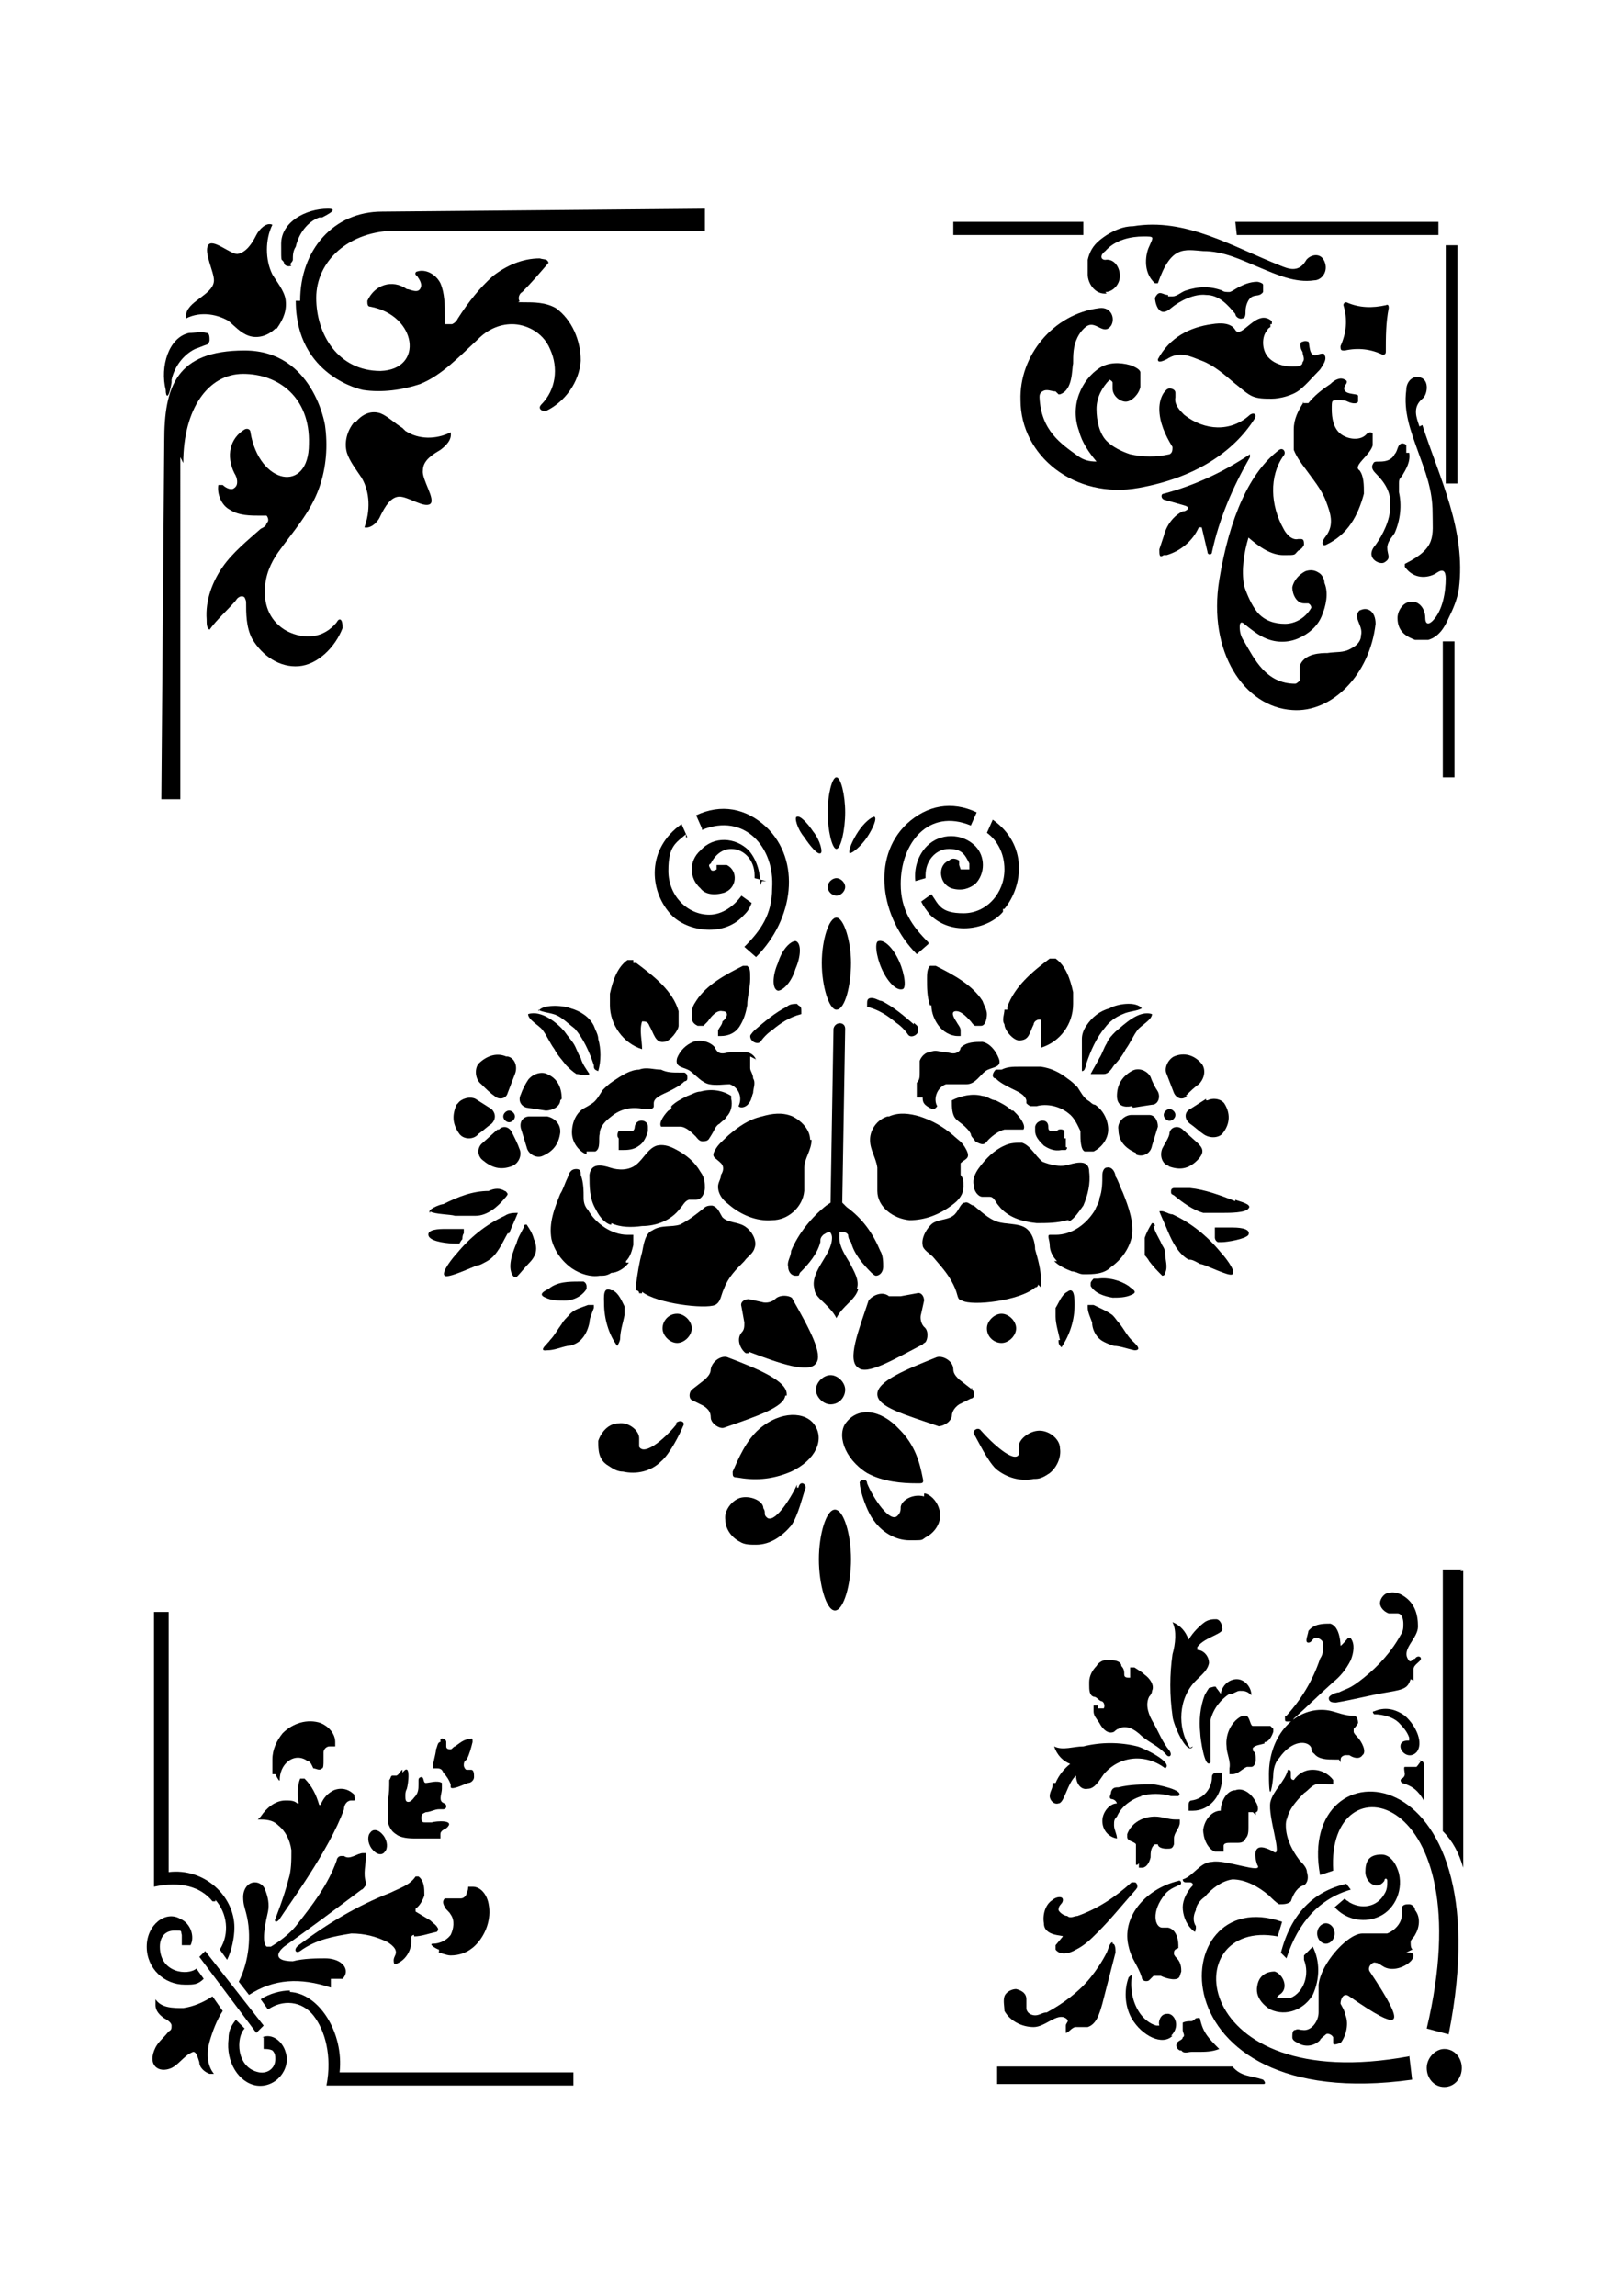 <?xml version="1.0" encoding="iso-8859-1"?>
<!-- Generator: Adobe Illustrator 28.5.0, SVG Export Plug-In . SVG Version: 9.03 Build 54727)  -->
<svg version="1.1" id="Livello_1" xmlns="http://www.w3.org/2000/svg" xmlns:xlink="http://www.w3.org/1999/xlink" x="0px" y="0px"
	 viewBox="0 0 935.435 1333.37" style="enable-background:new 0 0 935.435 1333.37;" xml:space="preserve">
<g id="Capa_1">
	<path d="M433.334,560.988h-1.698c-10.188,5.094-21.224,11.037-27.167,20.376c-1.698,2.547-2.547,4.245-2.547,7.641
		s0,5.094,3.396,6.792h3.396c0,0,1.698-1.698,2.547-2.547c1.698-2.547,5.094-6.792,8.49-5.943c4.245,0,2.547,4.245,0,5.943
		c0,1.698-1.698,3.396-2.547,5.094v3.396h1.698c4.245,0,8.49-1.698,11.037-5.943c2.547-4.245,3.396-7.641,4.245-11.886
		c0-5.094,1.698-10.188,1.698-15.282c0-5.094,0-5.943-1.698-7.641h-1.698l0,0H433.334z"/>
	<path d="M435.031,785.117c17.829,6.792,34.808,12.735,39.053,6.792c4.245-5.094-3.396-19.527-13.584-37.355
		c0-1.698-6.792-3.396-10.188,0c-1.698,1.698-5.094,2.547-7.641,1.698l0,0l-7.641-1.698c-2.547,0-5.094,1.698-4.245,4.245
		l1.698,9.339c0,2.547,0,4.245-1.698,5.943c-3.396,4.245,0,10.188,2.547,11.886h1.698L435.031,785.117z"/>
	<path d="M463.048,583.061c-1.698,0-4.245,0-5.943,1.698c-6.792,3.396-12.735,8.49-18.678,13.584c0,0-2.547,2.547-2.547,3.396
		c0,3.396,4.245,5.094,5.943,3.396c1.698-2.547,4.245-5.094,6.792-6.792c5.094-4.245,10.188-7.641,16.98-9.339v-1.698
		c0-1.698,0-2.547-1.698-3.396l0,0L463.048,583.061z"/>
	<path d="M355.227,710.408c5.094,2.547,11.886,2.547,17.829,1.698c8.49,0,16.98-3.396,22.073-10.188
		c1.698-1.698,2.547-4.245,5.094-5.094h4.245c3.396,0,5.094-4.245,5.094-6.792s0-5.943-2.547-9.339
		c-3.396-5.943-8.49-10.188-15.282-13.584l0,0c-3.396-1.698-6.792-2.547-10.188-1.698c-5.094,1.698-7.641,7.641-11.886,11.037
		c-4.245,3.396-10.188,3.396-15.282,1.698c-5.094-1.698-11.037-2.547-11.886,4.245c0,6.792,0,13.584,3.396,19.527
		c1.698,3.396,4.245,7.641,8.49,9.339h0.849L355.227,710.408z"/>
	<path d="M373.056,750.31c8.49,6.792,36.506,10.188,42.449,7.641c3.396-1.698,3.396-5.943,5.094-9.339
		c2.547-6.792,6.792-11.037,11.886-16.131c1.698-2.547,5.094-4.245,5.943-7.641c1.698-4.245-1.698-10.188-5.943-12.735
		s-9.339-1.698-12.735-5.094c-1.698-2.547-2.547-5.943-5.943-6.792c-1.698,0-3.396,0-5.094,1.698l0,0
		c-4.245,3.396-8.49,6.792-13.584,9.339c-5.094,1.698-11.037,0-16.131,3.396c-4.245,1.698-5.094,8.49-5.943,12.735
		c-1.698,5.943-2.547,11.886-3.396,17.829v4.245c0,0,1.698,0,1.698,1.698h1.698L373.056,750.31L373.056,750.31z"/>
	<path d="M358.623,667.959h2.547c3.396,0,6.792,0,10.188-2.547c2.547-1.698,4.245-5.094,5.094-8.49v-2.547
		c0-4.245-6.792-5.094-7.641,0l0,0c0,0,0,2.547-1.698,2.547s-2.547,0-3.396,0h-4.245c0,0-1.698,2.547,0,4.245v2.547
		c0,0,0,1.698,0,2.547v1.698l0,0H358.623z"/>
	<path d="M388.338,645.037c-1.698,1.698-5.943,6.792-4.245,9.339c0,0,3.396,0,4.245,0c2.547,0,4.245,0,6.792,0
		c3.396,0,6.792,3.396,9.339,5.943c0,0,1.698,2.547,3.396,2.547c1.698,0,3.396,0,4.245-1.698c0,0,1.698-2.547,2.547-4.245
		s1.698-3.396,3.396-4.245c1.698-1.698,3.396-2.547,4.245-4.245c2.547-2.547,3.396-6.792,2.547-10.188l0,0c0,0,0-0.566,0-1.698
		c-5.094-3.396-11.886-4.245-17.829-2.547c-2.547,0-5.094,1.698-7.641,2.547c-3.396,1.698-6.792,3.396-9.339,5.943v1.698
		L388.338,645.037z"/>
	<path d="M366.264,557.592h-1.698c-5.943,4.245-8.49,11.886-10.188,19.527c0,2.547,0,5.094,0,6.792
		c0,11.037,7.641,22.073,18.678,25.469c0-5.094-1.698-11.037,0-16.131c1.698,0,3.396,0,4.245,2.547
		c2.547,4.245,3.396,10.188,8.49,9.339c3.396,0,8.49-6.792,8.49-9.339v-8.49l0,0c-3.396-11.886-14.433-20.376-24.62-28.016h-1.698
		v-1.698H366.264z"/>
	<path d="M334.852,623.812c2.547,0,5.094,1.698,7.641,0c-1.698-2.547-4.245-5.943-5.094-9.339c-1.698-2.547-2.547-5.943-4.245-8.49
		s-3.396-4.245-5.094-6.792c-4.245-5.094-13.584-12.735-21.225-10.188l0,0c0,3.396,6.792,6.792,8.49,9.339
		c2.547,3.396,4.245,7.641,6.792,11.037c1.698,3.396,4.245,5.943,6.792,9.339C330.607,620.416,332.305,622.114,334.852,623.812z"/>
	<path d="M326.362,638.245c0-6.792-2.547-11.886-8.49-14.433c-3.396-1.698-8.49,0-11.037,3.396c-1.698,2.547-3.396,5.943-4.245,8.49
		c-1.698,3.396,0,6.792,3.396,7.641l11.037,1.698c4.245,0,8.49-2.547,8.49-5.943l0,0L326.362,638.245z"/>
	<path d="M299.196,741.82h0.849c2.547-2.547,5.094-5.943,7.641-8.49c0,0,1.698-1.698,2.547-3.396c1.698-2.547,1.698-6.792,0-10.188
		c-0.849-3.396-2.547-5.943-4.245-8.49c-0.849,0-1.698,0-1.698,1.698c-1.698,3.396-3.396,5.943-4.245,9.339
		c-0.849,1.698-1.698,4.245-2.547,6.792c-0.849,3.396-1.698,7.641,0,11.037C297.498,740.122,298.347,741.82,299.196,741.82z"/>
	<path d="M312.779,586.457c2.547,1.698,7.641,1.698,11.037,3.396s6.792,5.094,10.188,7.641c5.094,5.943,8.49,13.584,11.037,21.224
		c0,1.698,0,2.547,2.547,3.396c1.698-5.943,1.698-12.735,0-18.678c0-2.547-1.698-5.094-2.547-7.641
		c-2.547-5.094-7.641-8.49-13.584-10.188l0,0c-4.245-1.698-16.131-2.547-18.678,1.698l0,0L312.779,586.457L312.779,586.457z"/>
	<path d="M340.795,668.808c1.698,0,3.396,0,5.094,0c3.396-1.698,1.698-7.641,2.547-10.188c0-4.245,3.396-7.641,6.792-10.188
		c5.094-4.245,11.886-5.943,18.678-4.245h3.396c0,0,2.547,0,2.547-1.698v-1.698c0-3.396,5.094-5.094,8.49-6.792
		c3.396-1.698,6.792-3.396,9.339-5.943c0,0,1.698,0,1.698-1.698s0-2.547-1.698-3.396c0,0-2.547,0-3.396,0l0,0
		c-3.396,0-6.792,0-10.188-1.698c-4.245,0-8.49-1.698-12.735,0c-5.094,0-10.188,3.396-15.282,6.792
		c-2.547,1.698-4.245,3.396-5.943,5.094c-1.698,2.547-3.396,5.943-5.943,7.641c0,0-2.547,1.698-4.245,2.547
		c-5.094,2.547-7.641,8.49-7.641,14.433s4.245,11.037,8.49,12.735l0,0V668.808z"/>
	<path d="M470.689,662.016c0-5.943-5.094-11.037-10.188-13.584l0,0c-5.943-2.547-11.886-1.698-17.829,0
		c-7.641,1.698-13.584,5.943-19.527,11.037c-2.547,2.547-5.943,5.094-7.641,8.49c-2.547,4.245,0,4.245,3.396,7.641
		c1.698,1.698,1.698,4.245,0,6.792c0,2.547-1.698,4.245-1.698,6.792c0,4.245,2.547,7.641,5.943,10.188
		c6.792,5.943,16.131,10.188,25.469,9.339c9.339,0,17.829-7.641,18.678-16.98c0-4.245,0-9.339,0-13.584
		c0-5.094,4.245-10.188,4.245-16.131C471.538,662.016,470.689,662.016,470.689,662.016z"/>
	<path d="M441.823,514.294c0-6.792-1.698-14.433-6.792-20.376c-7.641-7.641-20.376-8.49-28.016,0l0,0
		c-6.792,5.943-6.792,16.131,0,22.073c2.547,3.396,7.641,4.245,13.584,2.547c7.641-2.547,8.49-12.735,1.698-16.131
		c-2.547,0-5.094,0-5.943,0v2.547c0,0-2.547,1.698-3.396,0s-1.698-2.547,0-3.396c2.547-5.094,6.792-8.49,11.886-8.49
		c7.641,0,13.584,6.792,13.584,15.282c0,8.49,0,1.698,0,1.698l6.792,1.698h-2.547L441.823,514.294z"/>
	<path d="M399.374,486.277l-3.396-7.641c-20.376,14.433-18.678,38.204-6.792,51.788c8.49,10.188,30.563,14.433,42.449,1.698
		c2.547-2.547,3.396-3.396,5.094-7.641l-5.943-4.245l0,0c-4.245,5.943-11.037,11.037-18.678,11.037
		c-12.735,0-23.771-11.037-23.771-25.469c0-14.432,4.245-16.131,10.188-21.225v1.698H399.374z"/>
	<path d="M439.276,616.171c0-2.547-3.396-5.094-5.943-5.094s-5.943,0-8.49,0s-5.094,1.698-7.641,0c0,0-1.698-1.698-1.698-2.547
		c-2.547-3.396-8.49-5.094-12.735-3.396s-7.641,5.094-9.339,9.339c-1.698,5.943,4.245,5.094,7.641,7.641s6.792,6.792,11.037,7.641
		c4.245,0.849,8.49,0,11.886,0c5.094,1.698,7.641,7.641,5.094,12.735l0,0c1.698,1.698,5.094,0,5.943-1.698
		c1.698-1.698,1.698-4.245,2.547-5.943c0-2.547,1.698-5.943,0-8.49l0,0c0-2.547-1.698-4.245-1.698-5.943c0-2.547,0-4.245,0-6.792
		l3.396,1.698V616.171z"/>
	<path d="M790.754,353.836c-5.943,4.245,1.698,9.339,0,15.282l0,0c0,3.396-2.547,5.943-5.943,7.641
		c-4.245,2.547-8.49,1.698-13.584,2.547c-3.396,0-13.584,0-16.131,7.641c0,2.547,0,5.943,0,8.49c0,0-1.698,1.698-2.547,1.698
		c-16.98,0-23.771-14.433-29.714-24.62c-1.698-2.547-2.547-5.094-2.547-8.49s1.698-2.547,2.547-1.698
		c4.245,3.396,8.49,6.792,12.735,8.49c5.943,2.547,12.735,2.547,18.678,0s11.037-6.792,13.584-12.735
		c2.547-5.943,4.245-13.584,1.698-19.527l0,0c0-2.547-1.698-5.094-3.396-5.943c-2.547-1.698-5.094-1.698-7.641-0.849
		c-3.396,1.698-6.792,5.094-7.641,9.339c0,4.245,2.547,9.339,6.792,9.339h2.547c0,0,1.698,0.849,1.698,2.547l0,0
		c-3.396,5.943-9.339,9.339-15.282,9.339s-11.886-1.698-16.131-6.792c-3.396-4.245-5.943-10.188-7.641-15.282
		c-1.698-9.339,0-19.527,2.547-28.016c5.943,5.094,12.735,10.188,20.376,10.188s5.943,0,8.49-2.547
		c1.698-0.849,2.547-1.698,3.396-3.396c0-1.698,0-3.396-1.698-3.396h-1.698c-3.396,0.849-6.792-2.547-8.49-5.943
		c-7.641-13.584-8.49-30.563,0-42.449c1.698-1.698,0-5.094-2.547-3.396c-16.98,12.735-28.865,39.053-34.808,75.559
		c-6.792,41.6,14.433,73.861,42.449,75.559c22.922,1.698,44.996-20.376,48.392-50.09c0-7.641-5.094-10.188-9.339-7.641l0,0
		L790.754,353.836z"/>
	<path d="M746.607,996.514c0,0,0,0,0,1.698s0,1.698,2.547,1.698s1.698,0,2.547-1.698c7.641-6.792,15.282-14.433,22.922-21.224
		c4.245-3.396,7.641-7.641,10.188-12.735c1.698-4.245,2.547-9.339,0-12.735h-1.698c0,0-4.245,5.094-4.245,4.245
		c0,0,0-11.037-5.943-12.735c-4.245,0-9.339,0-12.735,4.245l0,0c0,1.698-2.547,6.792,0,6.792s2.547-4.245,5.943-2.547
		s2.547,3.396,2.547,5.094c0,2.547,0,4.245-1.698,6.792c-4.245,12.735-11.037,23.771-19.527,33.11H746.607z"/>
	<path d="M482.574,815.681c5.094,0,8.49-4.245,8.49-8.49s-4.245-8.49-8.49-8.49c-4.245,0-8.49,4.245-8.49,8.49
		C474.085,811.436,478.329,815.681,482.574,815.681z"/>
	<path d="M781.416,203.567c7.641-1.698,15.282-0.849,22.073,2.547c0,0,1.698,0,1.698-1.698c0-8.49,0-16.98,1.698-25.469
		c0-0.849,0-2.547-1.698-1.698c-7.641,1.698-15.282,1.698-22.922-1.698c0,0-1.698,0-1.698,1.698
		c2.547,8.49,1.698,16.131-1.698,23.771c0,1.698,0,2.547,1.698,2.547l0,0H781.416z"/>
	<path d="M817.073,262.995c0-1.698,0-3.396,0-4.245c0-0.849-2.547-1.698-3.396-0.849c-1.698,0.849-1.698,4.245-3.396,5.943
		c-1.698,3.396-5.094,4.245-8.49,4.245s-3.396,0-4.245,1.698s0,3.396,1.698,5.094c5.094,5.094,9.339,11.037,8.49,19.527
		c0,7.641-4.245,16.131-8.49,22.073c-6.792,7.641,2.547,11.886,5.094,10.188c4.245-2.547,1.698-4.245,1.698-8.49l0,0
		c0-3.396,2.547-5.943,4.245-8.49c3.396-7.641,4.245-16.131,2.547-23.771c0-1.698,0-3.396,0-5.094c0-1.698,0-2.547,1.698-4.245
		c2.547-4.245,5.094-8.49,4.245-13.584l0,0H817.073z"/>
	<path d="M306.836,711.257L306.836,711.257L306.836,711.257z"/>
	<path d="M661.709,1082.261c0,0,0,1.698,0,2.547h1.698c2.547,0,4.245-2.547,5.094-5.943c0-2.547,0-5.943,2.547-7.641h1.698
		c0,1.698,2.547,2.547,5.094,2.547s3.396,0,4.245-2.547v-3.396c0-3.396,3.396-5.943,3.396-9.339v-1.698c0,0-1.698,0-2.547,0
		c-4.245,0-7.641-1.698-11.886-1.698c-6.792,0-13.584,3.396-16.131,10.188l0,0v1.698c0,2.547,4.245,2.547,5.094,4.245
		c0,2.547,0,8.49,0,11.886h0.849L661.709,1082.261z"/>
	<path d="M618.411,661.167c0-1.698,0-3.396,0-4.245s-3.396-1.698-4.245,0c0,0-1.698,0-3.396,0s-1.698-1.698-1.698-2.547
		c0-5.094-6.792-4.245-7.641,0v2.547c0,3.396,2.547,5.943,5.094,8.49c2.547,1.698,5.943,3.396,10.188,2.547h2.547
		c0,0,1.698-1.698,0-1.698c0,0,0-1.698,0-2.547v-2.547l0,0H618.411z"/>
	<path d="M637.089,990.571h-1.698c0,0,0,1.698,0,3.396c0,2.547,1.698,4.245,3.396,6.792c1.698,3.396,5.094,6.792,8.49,5.094
		c0,0,1.698-1.698,2.547-1.698c4.245-2.547,9.339,0,13.584,4.245c5.094,4.245,10.188,5.943,14.433,11.037
		c1.698,1.698,3.396,0,1.698-2.547c-4.245-5.094-5.943-10.188-9.339-16.131c-2.547-4.245-5.094-10.188-2.547-15.282
		c0,0,1.698-1.698,1.698-3.396c1.698-3.396-1.698-7.641-4.245-9.339c-1.698-1.698-3.396-2.547-5.943-4.245h-2.547v5.943
		c-1.698,0-3.396,0-3.396-1.698s0-3.396-1.698-5.094c0-2.547-3.396-3.396-5.943-3.396h-3.396c-1.698,0-4.245,1.698-5.094,3.396
		c-2.547,2.547-4.245,5.943-4.245,9.339v1.698c0,2.547,0,5.943,2.547,6.792c1.698,0,2.547,1.698,4.245,2.547
		c1.698,0,2.547,2.547,1.698,4.245h-3.396v-1.698H637.089z"/>
	<path d="M662.558,1043.207c5.943-1.698,11.886-1.698,17.829,0h4.245c4.245-3.396-12.735-6.792-14.433-6.792
		c-6.792,0-13.584,0-20.376,1.698c-1.698,0-3.396,0-4.245,2.547c0,1.698-1.698,3.396,0,4.245c0,0,2.547,0,3.396,2.547
		c-4.245,0-8.49,5.094-8.49,10.188s3.396,9.339,8.49,10.188c0-2.547-1.698-5.094-1.698-7.641s0-3.396,1.698-5.094
		c2.547-5.943,8.49-10.188,14.433-11.886l0,0H662.558z"/>
	<path d="M729.628,1052.546c1.698,0,1.698-3.396,0-5.943c-2.547-5.094-7.641-8.49-11.886-6.792l0,0c-5.094,0-8.49,6.792-8.49,11.886
		l0,0c-5.094,0-9.339,5.094-10.188,11.037c0,5.094,2.547,11.037,6.792,12.735c1.698,0,4.245,0,5.094,0v-3.396
		c0-1.698,2.547-1.698,3.396-1.698h4.245c1.698,0,4.245,0,5.094-2.547l0,0c1.698-1.698,1.698-4.245,1.698-6.792s0-2.547,0-4.245
		s0-3.396,0-4.245c0,0,1.698,0,2.547,0l1.698,1.698V1052.546z"/>
	<path d="M557.285,502.408v-2.547c0,0-3.396-2.547-5.943,0c-6.792,2.547-5.943,13.584,1.698,16.131
		c5.943,1.698,10.188,0,13.584-2.547c5.943-5.943,5.943-16.131,0-22.073l0,0c-7.641-7.641-20.376-7.641-28.016,0
		c-5.094,5.094-7.641,12.735-6.792,20.376l5.943-1.698v-1.698c0-8.49,5.943-15.282,13.584-15.282s9.339,3.396,11.886,8.49
		c0,0,0,2.547,0,3.396c0,0-2.547,0-3.396,0h-1.698L557.285,502.408z"/>
	<path d="M583.603,527.877c11.037-13.584,13.584-37.355-6.792-51.788l-3.396,7.641c5.943,4.245,10.188,11.886,10.188,21.225
		c0,13.584-10.188,25.469-23.771,25.469s-14.433-5.094-18.678-11.037l-5.943,4.245c1.698,3.396,2.547,4.245,5.094,7.641
		c12.735,12.735,33.959,8.49,42.449-1.698v-1.698H583.603z"/>
	<path d="M536.06,636.547c0,2.547,0,4.245,2.547,5.943c2.547,1.698,4.245,2.547,5.943,0l0,0c-2.547-4.245,0-11.037,5.094-12.735
		c4.245,0,8.49,0,11.886,0c5.094,0,7.641-5.094,11.037-7.641c3.396-2.547,10.188-1.698,7.641-7.641
		c-1.698-4.245-5.094-8.49-9.339-9.339l0,0c-4.245,0-9.339,0-12.735,3.396c0,0,0,1.698-1.698,2.547c-2.547,1.698-5.094,0-7.641,0
		s-5.094-1.698-8.49,0c-2.547,0-5.094,2.547-5.943,5.094v6.792c0,2.547,0,4.245-1.698,5.943v8.49h3.396V636.547z"/>
	<path d="M497.856,748.612c1.698-5.094-1.698-10.188-4.245-15.282c-2.547-4.245-5.943-9.339-5.943-14.433
		c0-5.094,0-2.547,1.698-3.396c0,0,2.547,0,3.396,1.698c0,0,0,2.547,1.698,4.245c1.698,6.792,6.792,12.735,11.886,17.829
		c0,0,1.698,1.698,2.547,1.698c2.547,0,4.245-2.547,4.245-5.094s0-6.792-1.698-9.339l0,0c-4.245-10.188-10.188-18.678-19.527-25.469
		l-2.547-2.547l1.698-101.029c0-4.245-5.943-4.245-6.792,0l-1.698,101.029l-2.547,1.698c-8.49,6.792-16.131,16.131-20.376,26.318
		c0,3.396-2.547,5.943-1.698,9.339c0,2.547,1.698,5.094,4.245,5.094s1.698,0,2.547-1.698c5.094-5.094,10.188-11.037,11.886-17.829
		c0-1.698,0-2.547,1.698-4.245c0,0,2.547-1.698,3.396-1.698s1.698,1.698,1.698,3.396c0,5.094-3.396,10.188-5.943,14.433
		s-5.943,10.188-4.245,15.282c0,3.396,3.396,5.943,5.943,8.49s5.094,5.094,6.792,8.49l0,0c1.698-3.396,4.245-5.943,6.792-8.49
		s5.094-5.094,5.943-8.49C498.705,748.612,497.856,748.612,497.856,748.612z"/>
	<path d="M615.864,229.036c7.641-2.547,6.792-14.433,7.641-17.829c0-5.094,0-10.188,2.547-15.282
		c1.698-3.396,4.245-5.943,5.943-6.792l0,0c5.094-2.547,9.339,5.943,13.584,0c2.547-4.245,0-11.037-6.792-10.188
		c-27.167,3.396-46.694,28.016-45.845,53.486c0,32.261,31.412,57.731,68.767,50.939c33.11-5.943,55.184-21.225,67.069-39.902l0,0
		c1.698-2.547,0-4.245-2.547-2.547c-11.037,10.188-26.318,9.339-38.204,0c-2.547-2.547-5.943-5.943-5.094-10.188v-2.547
		c0-1.698-1.698-2.547-3.396-2.547s-2.547,1.698-3.396,2.547c-1.698,2.547-2.547,5.943-2.547,9.339
		c0,7.641,3.396,15.282,7.641,22.073c0,1.698,0,3.396-1.698,4.245c-7.641,1.698-15.282,1.698-22.922,0
		c-5.094-1.698-10.188-4.245-13.584-7.641c-4.245-4.245-5.943-11.886-5.943-18.678c0-6.792,3.396-12.735,7.641-16.98l0,0
		c0,0,1.698,0.849,1.698,1.698v3.396c0,4.245,4.245,7.641,7.641,7.641c3.396,0,7.641-4.245,8.49-8.49c0-2.547,0-5.943,0-8.49
		c0-1.698-3.396-3.396-5.943-4.245c-5.943-1.698-12.735-1.698-17.829,1.698c-5.094,3.396-9.339,8.49-11.886,15.282
		s-2.547,14.433,0,21.225c1.698,6.792,5.943,12.735,10.188,17.829c-4.245,0-7.641-0.849-11.037-3.396
		c-9.339-6.792-21.225-14.433-22.073-33.959c0-0.849,0-2.547,1.698-3.396c2.547-1.698,5.094,0,7.641,0l1.698,1.698L615.864,229.036z
		"/>
	<path d="M738.967,188.285v-1.698c-1.698-1.698-4.245-2.547-6.792-1.698c-5.943,1.698-11.886,11.037-14.433,6.792
		s-8.49-4.245-13.584-3.396c-12.735,1.698-24.62,7.641-31.412,20.376c0,0.849,0,2.547,5.094,0
		c7.641-5.094,13.584-1.698,20.376,0.849c6.792,2.547,12.735,7.641,18.678,12.735c3.396,2.547,6.792,5.943,10.188,7.641
		c3.396,1.698,7.641,1.698,11.886,1.698s11.886-1.698,16.131-5.094c4.245-3.396,7.641-7.641,11.886-11.886
		c1.698-2.547,4.245-5.943,2.547-8.49l0,0c0-1.698-4.245,0-4.245,0c-5.094,1.698-4.245-6.792-5.094-7.641c0,0-1.698-0.849-3.396,0
		c-1.698,0-1.698,3.396,0,5.943c0,1.698,1.698,4.245,0,5.943c0,2.547-3.396,2.547-5.943,2.547c-5.094,0-11.037-1.698-14.433-5.943
		c-3.396-4.245-3.396-11.886,0-15.282c0,0,0-0.849,1.698-1.698v-1.698H738.967z"/>
	<path d="M678.689,171.305c-3.396,0-5.094-3.396-7.641,1.698c0,1.698,1.698,12.735,9.339,5.943
		c5.094-4.245,13.584-8.49,20.376-7.641c7.641,0,12.735,5.943,16.98,11.037c0,1.698,2.547,3.396,4.245,2.547
		c1.698,0,1.698-2.547,1.698-4.245c0-3.396,1.698-7.641,4.245-8.49c1.698-0.849,4.245,0,5.943-2.547v-4.245
		c0-0.849-2.547-1.698-3.396-1.698c-4.245,0-8.49,1.698-12.735,4.245c0,0-2.547,1.698-3.396,1.698c-1.698,0-3.396,0-4.245-0.849
		c-6.792-2.547-13.584-2.547-21.224,0l0,0c-2.547,0.849-5.094,3.396-7.641,3.396h-2.547L678.689,171.305z"/>
	<path d="M757.644,233.281c-3.396,5.094-5.943,10.188-5.943,16.131s0,8.49,0,11.886c1.698,4.245,4.245,7.641,6.792,11.037
		c4.245,5.943,9.339,11.886,11.886,18.678c2.547,6.792,5.094,13.584,0,20.376c-3.396,4.245-1.698,5.943,0,5.094
		c12.735-5.943,18.678-16.98,22.073-29.714c0-5.094,0-10.188-2.547-13.584c-4.245-2.547,5.943-8.49,7.641-14.433
		c0-2.547,0-5.094,0-6.792c0,0,0-0.849-1.698-0.849c0,0,0,0-1.698,0.849c-3.396,4.245-11.037,3.396-15.282,0
		c-4.245-3.396-5.094-9.339-5.094-14.433c0-5.094,0-5.094,3.396-5.094s4.245,0,5.943,0.849s5.094,1.698,5.943,0v-3.396
		c0-1.698-10.188,0-7.641-5.943c0,0,2.547-2.547,0-3.396c-2.547-1.698-5.943,0-8.49,2.547l0,0
		c-5.094,3.396-9.339,6.792-12.735,11.037h-3.396L757.644,233.281z"/>
	<path d="M289.008,656.073l-8.49,7.641c-3.396,2.547-3.396,7.641,0,10.188c5.094,4.245,10.188,5.943,16.98,3.396
		c4.245-1.698,5.943-6.792,4.245-10.188c-0.849-2.547-2.547-5.943-4.245-9.339l0,0c-1.698-3.396-5.094-4.245-7.641-1.698
		C289.857,656.073,289.008,656.073,289.008,656.073z"/>
	<path d="M747.456,1059.338c0-6.792,5.094-12.735,10.188-17.829c2.547-1.698,4.245-4.245,6.792-5.094s5.943,0,8.49,0h1.698v-2.547
		c-2.547-3.396-6.792-5.943-11.886-5.943s-8.49,2.547-11.037,5.943l0,0c0,0-1.698,0-1.698-1.698v-2.547c0-0.849,0-1.698-1.698-1.698
		c-1.698,6.792-8.49,11.886-10.188,18.678c-1.698,8.49,7.641,33.11,1.698,28.865c0,0-6.792-4.245-9.339-1.698
		c-2.547,2.547,0,9.339,0,9.339c4.245,5.943-18.678-3.396-26.318-1.698c-6.792,0-11.037,8.49-16.98,10.188c0,0,0,1.698,1.698,1.698
		h2.547c0,0,1.698,0,1.698,1.698l0,0c-3.396,3.396-5.943,8.49-5.943,12.735s1.698,9.339,5.094,12.735c3.396,3.396,1.698,0,2.547,0
		v-1.698c-1.698-2.547-1.698-5.943,0-9.339c0-2.547,2.547-5.943,5.094-7.641c4.245-5.094,10.188-9.339,16.131-10.188
		c7.641,0,15.282,4.245,21.224,9.339c1.698,1.698,4.245,4.245,5.943,5.094c2.547,0,5.094,0,6.792-1.698
		c1.698-5.094,4.245-8.49,7.641-9.339c2.547-1.698,2.547-5.094,1.698-7.641c0-2.547-2.547-5.094-4.245-6.792
		c-5.094-6.792-9.339-15.282-7.641-24.62l0,0V1059.338z"/>
	<path d="M646.428,1128.106c-1.698,0-2.547,4.245-3.396,5.943c-2.547,5.094-5.943,10.188-9.339,14.433
		c-6.792,8.49-16.131,15.282-25.469,20.375c-2.547,0-4.245,1.698-6.792,1.698s-5.094-1.698-5.094-4.245v-5.094
		c0-3.396-2.547-5.094-5.943-5.943c-2.547,0-5.943,1.698-6.792,4.245s0,5.943,0,8.49c3.396,5.943,10.188,9.339,16.98,9.339
		s13.584-8.49,18.678-5.094c2.547,1.698,0,2.547,0,4.245v4.245c1.698,0,3.396-3.396,5.943-3.396h6.792
		c5.094-1.698,6.792-7.641,8.49-13.584c2.547-10.188,5.094-19.527,7.641-29.714l0,0c0-1.698,0-5.094-1.698-5.094l0,0
		L646.428,1128.106L646.428,1128.106z"/>
	<path d="M660.86,1095.844c0,0,0-2.547-1.698-2.547c0,0,0,0-1.698,0c-9.339,8.49-19.527,15.282-31.412,19.527
		c-1.698,0-4.245,1.698-5.943,0c-1.698,0-4.245-1.698-5.094-3.396l0,0c0-3.396,2.547-3.396,2.547-5.943s-4.245-1.698-5.943,0
		c-4.245,2.547-5.943,8.49-5.094,13.584c0,7.641,11.037,6.792,11.037,7.641l-4.245,5.094v2.547c2.547,3.396,7.641,2.547,11.886,0
		c5.094-2.547,8.49-5.943,12.735-10.188c7.641-7.641,14.433-16.131,21.225-23.771
		C659.163,1098.391,660.861,1096.693,660.86,1095.844v-1.698V1095.844z"/>
	<path d="M744.06,1134.048l3.396,3.396c6.792-21.225,19.527-34.808,37.355-39.902l-2.547-3.396
		c-18.678,4.245-32.261,16.98-38.204,40.751l0,0V1134.048z"/>
	<path d="M325.513,656.922c0-4.245-3.396-7.641-7.641-8.49h-10.188c-3.396,0-5.943,2.547-5.094,6.792l3.396,11.037
		c0.849,4.245,5.943,6.792,9.339,5.094c5.943-2.547,9.339-6.792,10.188-13.584l0,0V656.922z"/>
	<path d="M573.415,771.534c0,5.094,4.245,8.49,8.49,8.49s8.49-4.245,8.49-8.49s-4.245-8.49-8.49-8.49
		S573.415,767.289,573.415,771.534z"/>
	<path d="M770.379,1128.955c2.547,0,5.094-2.547,5.094-5.943s-2.547-5.943-5.094-5.943c-2.547,0-5.094,2.547-5.094,5.943
		S767.832,1128.955,770.379,1128.955z"/>
	<path d="M611.619,1036.416c0,2.547-1.698,4.245-1.698,6.792s2.547,5.094,5.094,4.245c3.396,0,5.094-11.886,10.188-16.131
		c0,0,1.698,0,0,0c0,4.245,2.547,8.49,6.792,7.641c4.245,0,6.792-5.094,9.339-8.49c9.339-11.037,24.62-11.886,35.657-3.396
		c5.094-3.396-12.735-11.886-16.131-12.735c-10.188-2.547-21.224-2.547-31.412,0l0,0c-5.943,0-11.886,2.547-16.98,0c0,0-1.698,0,0,0
		c1.698,5.094,5.094,8.49,9.339,10.188c-3.396,2.547-6.792,6.792-8.49,11.037h-1.698V1036.416z"/>
	<path d="M604.828,747.763v-4.245c0-5.943-1.698-11.886-3.396-17.829c0-4.245-1.698-10.188-5.943-12.735s-11.037-1.698-16.131-3.396
		c-5.094-1.698-9.339-5.943-13.584-9.339c-1.698,0-3.396-2.547-5.094-1.698l0,0c-2.547,0-3.396,4.245-5.943,6.792
		c-3.396,3.396-8.49,2.547-12.735,5.094c-3.396,2.547-6.792,8.49-5.943,12.735c0,2.547,4.245,5.094,5.943,6.792
		c4.245,5.094,8.49,9.339,11.886,16.131s1.698,8.49,5.094,9.339c5.943,3.396,33.959,0,42.449-7.641c0,0,1.698,0,1.698-1.698
		C603.13,746.065,604.828,747.763,604.828,747.763z"/>
	<path d="M761.889,1129.804L761.889,1129.804L761.889,1129.804z"/>
	<path d="M824.714,247.714c-1.698-5.094-4.245-11.037,1.698-16.131c2.547-1.698,4.245-9.339,0-11.886
		c-5.094-2.547-9.339,1.698-9.339,6.792c-1.698,12.735,2.547,23.771,6.792,35.657s8.49,22.074,8.49,35.657
		c0,13.584,2.547,20.376-16.131,29.714c0,0,0,0.849,0,1.698c5.943,8.49,15.282,5.943,18.677,3.396
		c3.396-2.264,5.094-1.132,5.094,3.396c0,7.641-1.698,18.678-7.641,24.62c-2.547,2.547-4.245,1.698-4.245-1.698
		c0-5.943-4.245-10.188-8.49-9.339c-4.245,0-7.641,5.094-7.641,9.339c0,8.49,5.943,11.037,10.188,12.735h7.641
		c5.943-1.698,9.339-6.792,11.886-12.735c2.547-5.094,5.094-11.037,5.943-16.98l0,0c4.245-33.959-11.037-63.674-21.225-95.086l0,0
		L824.714,247.714z"/>
	<path d="M825.563,1022.832c0,0-1.698,2.547-2.547,3.396h-3.396c0,0-2.547,0-3.396,0s0,3.396,0,4.245c0,0,0,1.698-1.698,2.547
		s0,2.547,0,2.547l0,0c5.943,1.698,9.339,4.245,12.735,10.188l0,0v-21.224c0-1.698-2.547-2.547-3.396-1.698h0.849L825.563,1022.832z
		"/>
	<polygon points="838.297,451.469 845.089,451.469 845.089,372.514 838.297,372.514 	"/>
	<polygon points="846.787,280.824 846.787,142.44 839.995,142.44 839.995,280.824 	"/>
	<path d="M743.211,1158.669c5.943-3.396,2.547-11.886-2.547-13.584c-5.094,0-9.339,2.547-10.188,8.49
		c-1.698,8.49,7.641,13.584,7.641,13.584c9.339,4.245,19.527,0,24.62-8.49c4.245-9.339,4.245-19.526,0-28.016l-5.094,5.094
		c0,0,0,1.698,0,2.547c3.396,8.49,0,18.678-7.641,22.073c-2.547,0-5.094,0-6.792,0
		C741.514,1160.367,741.514,1160.367,743.211,1158.669L743.211,1158.669z"/>
	<path d="M802.64,1077.167L802.64,1077.167L802.64,1077.167z"/>
	<path d="M317.023,753.706c3.396,1.698,7.641,1.698,11.037,1.698c5.094,0,10.188-2.547,12.735-6.792v-1.698c0,0,0-1.698-1.698-2.547
		h-2.547c-5.943,0-12.735,0-17.829,4.245C315.326,750.31,312.779,752.008,317.023,753.706z"/>
	<path d="M783.963,1104.334c0,0-1.698,0-2.547-1.698l-5.943,5.094c5.943,6.792,16.131,9.339,24.62,5.943
		c9.339-3.396,15.282-14.433,12.735-25.469c0,0-2.547-11.037-10.188-11.037s-9.339,4.245-9.339,10.188s6.792,11.037,11.037,5.094
		c0-1.698,1.698-1.698,1.698,0c0,2.547,0,5.094-1.698,7.641c-4.245,7.641-13.584,9.339-21.225,4.245l0,0L783.963,1104.334
		L783.963,1104.334z"/>
	<path d="M254.2,1134.048c1.698,0,5.094,1.698,7.641,1.698c5.094,0,10.188-1.698,14.433-5.943
		c5.943-5.943,9.339-15.282,7.641-23.771c-0.849-5.094-4.245-10.188-9.339-10.188h-2.547c0,0,0,2.547-0.849,3.396
		c0,1.698-1.698,3.396-3.396,3.396h-9.339c-1.698,1.698-0.849,3.396,0,5.094s2.547,2.547,3.396,4.245
		c2.547,3.396,1.698,8.49,0,11.886c-2.547,3.396-6.792,5.094-10.188,5.094s2.547,3.396,3.396,3.396v1.698L254.2,1134.048
		L254.2,1134.048z"/>
	<path d="M249.955,703.616c2.547,1.698,11.886,1.698,14.433,2.547c4.245,0,8.49,0,11.886,0c6.792,0,12.735-5.094,16.98-10.188
		c0,0,1.698-1.698,1.698-2.547c0,0-0.849-1.698-1.698-1.698c-2.547-1.698-5.943-1.698-9.339,0l0,0
		c-9.339,0-17.829,3.396-26.318,7.641c-1.698,0-10.188,3.396-7.641,5.094v-0.849H249.955z"/>
	<path d="M255.898,1011.795c-1.698,0-1.698,2.547-2.547,4.245c0,2.547-2.547,10.188-1.698,11.037h1.698c1.698,0,3.396,0,4.245,2.547
		c1.698,1.698,3.396,4.245,4.245,6.792v1.698c0.849,1.698,7.641-1.698,10.188-2.547c1.698,0,3.396-1.698,3.396-3.396
		s0-4.245-1.698-4.245h-2.547c-0.849,0-1.698-1.698-1.698-2.547s0-2.547,1.698-3.396l0,0c1.698-3.396,2.547-6.792,3.396-10.188
		c0-1.698,0-2.547-1.698-1.698c-3.396,0-5.943,2.547-8.49,4.245c-0.849,0-1.698,1.698-2.547,1.698s-2.547,0-2.547-1.698v-2.547
		c0-1.698-2.547-2.547-3.396-1.698V1011.795z"/>
	<path d="M265.236,641.641c-2.547,5.943-2.547,11.037,1.698,16.98c2.547,3.396,8.49,3.396,11.037,0
		c2.547-1.698,5.094-4.245,7.641-5.943c2.547-2.547,2.547-5.943,0-8.49l-9.339-5.943c-3.396-1.698-8.49,0-10.188,2.547l0,0
		L265.236,641.641z"/>
	<path d="M233.824,1027.926c-0.849,0-1.698,2.547-3.396,3.396h-2.547c-0.849,0-0.849,1.698-1.698,2.547
		c0,4.245,0,7.641-0.849,11.886v12.735c1.698,5.094,3.396,5.943,5.943,7.641c3.396,1.698,7.641,1.698,11.037,1.698h11.037
		c0.849,0,2.547,0,2.547,0v-2.547c0-1.698,1.698-2.547,3.396-3.396c5.943-5.094-5.943-4.245-8.49-3.396c-0.849,0-2.547,0-3.396,0
		c-1.698,0-2.547,0-2.547-2.547s0.849-2.547,2.547-3.396c2.547,0,5.094-1.698,7.641-1.698h2.547c0,0,1.698,0,1.698-1.698
		s-1.698-1.698-2.547-2.547c-1.698-1.698,0-5.094,0-7.641v-3.396l0,0c-2.547-1.698-7.641,0-9.339,0
		c-1.698,0-0.849-3.396-2.547-3.396c0,0-1.698,0-1.698,1.698v2.547c0,2.547,0,5.094-2.547,7.641c0,0-1.698,2.547-3.396,2.547
		c-1.698,0-1.698-1.698-1.698-3.396s0-2.547,0.849-4.245c0.849-2.547,2.547-16.131-2.547-9.339l0,0L233.824,1027.926
		L233.824,1027.926z"/>
	<path d="M266.934,722.294c0,0,0.849-1.698,1.698-2.547c0,0,0-2.547,0.849-3.396v-2.547l0,0c0,0-1.698,0-3.396,0
		c-2.547,0-5.094,0-7.641,0c-2.547,0-11.037,0-9.339,4.245c1.698,3.396,11.886,4.245,15.282,4.245S266.085,722.294,266.934,722.294
		L266.934,722.294z"/>
	<path d="M215.147,1064.432c-1.698,1.698-1.698,5.943,0.849,9.339c2.547,3.396,5.943,4.245,7.641,1.698
		c1.698-1.698,1.698-5.943-0.849-9.339C220.24,1062.734,216.844,1061.885,215.147,1064.432z"/>
	<path d="M295.8,716.351L295.8,716.351c1.698-4.245,3.396-7.641,5.094-11.886c-2.547,0-5.094,0-7.641,1.698
		c-11.037,5.094-20.376,12.735-28.016,22.073c-1.698,1.698-9.339,11.037-6.792,12.735c1.698,1.698,16.131-5.094,18.678-5.943
		c1.698,0,4.245-1.698,5.943-2.547c5.943-3.396,8.49-10.188,11.886-16.131l0,0L295.8,716.351z"/>
	<path d="M233.824,248.563c-4.245-2.547-8.49-6.792-12.735-8.49c-5.094-1.698-10.188,0-14.433,5.094h-0.849
		c-4.245,5.094-5.943,11.886-4.245,17.829c1.698,5.094,5.094,9.339,8.49,14.433c5.094,8.49,5.094,19.527,1.698,28.865
		c3.396,0.849,7.641-2.547,9.339-6.792c2.547-5.094,5.943-11.037,11.037-11.037c5.094,0,14.433,6.792,17.829,4.245
		s-5.094-14.433-4.245-19.527l0,0c0-5.943,5.943-9.339,10.188-11.886c3.396-2.547,6.792-5.943,5.943-10.188
		c-8.49,4.245-18.678,4.245-26.318-0.849C235.522,250.261,233.824,248.563,233.824,248.563z"/>
	<path d="M285.612,652.677L285.612,652.677L285.612,652.677z"/>
	<path d="M240.616,1124.71c4.245,0,8.49-1.698,12.735-2.547c0.849,0,1.698-1.698,0.849-2.547c-0.849-1.698-2.547-2.547-4.245-4.245
		l-8.49-5.094l0,0v-1.698c2.547-1.698,4.245-5.094,5.094-7.641c0-4.245,0-8.49-3.396-11.037h-0.849h-0.849
		c-3.396,5.094-9.339,6.792-14.433,9.339c-19.527,7.641-36.506,17.829-53.486,30.563c-3.396,2.547-1.698,5.094,0.849,3.396
		c9.339-6.792,19.527-8.49,29.714-10.188c7.641,0,14.433,1.698,21.225,5.094c2.547,1.698,5.943,4.245,4.245,7.641
		c0,0-0.849,1.698-0.849,2.547s0,2.547,0.849,2.547c5.943-1.698,10.188-8.49,9.339-15.282c0,0,0-1.698,1.698-1.698L240.616,1124.71z
		"/>
	<path d="M159.963,1030.473c0,0,2.547,5.094,2.547,3.396c0-4.245,1.698-8.49,5.094-11.037c3.396-2.547,7.641-2.547,11.037,0
		c1.698,0,2.547,2.547,3.396,4.245c1.698,0,3.396,1.698,5.094,0c0.849,0,0.849-2.547,0.849-4.245v-5.094
		c0-1.698,1.698-3.396,3.396-3.396s2.547,0,3.396,0v-2.547c0-5.094-4.245-9.339-8.49-11.037c-7.641-2.547-16.131,0-22.074,5.943l0,0
		c-3.396,4.245-5.943,9.339-5.943,15.282v8.49C158.265,1030.473,159.963,1030.473,159.963,1030.473z"/>
	<polygon points="115.816,1136.595 148.926,1180.742 153.171,1176.497 153.171,1176.497 119.212,1133.199 	"/>
	<path d="M204.959,1043.207L204.959,1043.207L204.959,1043.207z"/>
	<path d="M192.224,1149.33c2.547,0,5.094,0,6.792,0c2.547-2.547,2.547-5.943,0-8.49c-2.547-2.547-6.792-3.396-10.188-3.396
		c-3.396,0-12.735,0-18.678,1.698c-10.188,0-10.188-4.245-5.094-8.49c14.433-10.188,31.412-22.922,44.996-33.11
		c0.849,0,1.698-1.698,2.547-2.547v-1.698c-1.698-5.094,0-10.188,0-15.282v-1.698h-1.698c-3.396,0-7.641,4.245-11.037,1.698l0,0
		c0,0-0.849,0-1.698,0c-1.698,0-2.547,1.698-2.547,2.547c-5.094,14.433-14.433,26.318-23.771,38.204
		c-4.245,5.094-10.188,9.339-14.433,11.886h-2.547c-1.698-1.698-2.547-5.943,0.849-20.376c0.849-4.245,0-8.49-1.698-12.735
		c-0.849-2.547-3.396-4.245-5.943-4.245c-4.245,0-6.792,4.245-6.792,8.49s0.849,5.943,1.698,9.339
		c3.396,12.735,1.698,28.016-4.245,39.902l5.943,7.641c14.433-9.339,29.714-10.188,47.543-4.245v-4.245L192.224,1149.33z"/>
	<path d="M627.75,658.62c0,2.547,0,9.339,2.547,10.188h5.094c5.094-2.547,8.49-7.641,8.49-12.735s-2.547-11.037-7.641-14.433
		c-1.698,0-2.547-1.698-4.245-2.547c-2.547-1.698-4.245-5.094-5.943-7.641l0,0c-1.698-1.698-3.396-3.396-5.943-5.094
		c-4.245-3.396-9.339-5.943-15.282-6.792c-4.245,0-8.49,0-12.735,0c-3.396,0-6.792,0-10.188,1.698c0,0-2.547,0-3.396,0
		c0,0-1.698,1.698-1.698,3.396c0,0,0,1.698,1.698,1.698c2.547,2.547,5.943,4.245,9.339,5.943s7.641,3.396,8.49,6.792v1.698
		c0,0,1.698,1.698,2.547,1.698h3.396c5.943-1.698,13.584,0,18.678,4.245c3.396,2.547,5.094,6.792,6.792,10.188l0,0V658.62z"/>
	<path d="M149.775,1056.791c4.245,0,8.49,0,11.886,3.396c4.245,3.396,6.792,8.49,7.641,14.433c0,5.943,0,11.886-1.698,16.98
		c-2.547,10.188-7.641,22.922-7.641,22.922c-0.849,1.698,0.849,2.547,2.547,0c4.245-6.792,28.865-39.902,37.355-63.673
		c0-2.547,1.698-5.094,4.245-5.094h1.698c0.849,0,0-2.547,0-3.396c-3.396-3.396-7.641-4.245-11.886-2.547
		c-3.396,1.698-5.943,4.245-7.641,8.49h-0.849c-1.698-5.943-4.245-11.037-8.49-15.282h-2.547
		c-1.698,4.245-1.698,10.188-0.849,14.433c0,0,0,0-0.849,0c-1.698-1.698-4.245-1.698-6.792-1.698
		c-5.943,0-11.037,4.245-14.433,9.339L149.775,1056.791L149.775,1056.791z"/>
	<path d="M295.8,645.037c-1.698,0-3.396,1.698-3.396,3.396s1.698,3.396,3.396,3.396s3.396-1.698,3.396-3.396
		S297.498,645.037,295.8,645.037z"/>
	<path d="M294.102,613.624c-5.943-2.547-11.886,0-16.131,4.245c-2.547,3.396-1.698,9.339,1.698,11.886
		c2.547,2.547,5.094,5.094,7.641,6.792c2.547,2.547,6.792,1.698,7.641-1.698l4.245-11.037l0,0c1.698-4.245,0-9.339-4.245-10.188
		C294.951,613.624,294.102,613.624,294.102,613.624z"/>
	<path d="M660.011,670.506c3.396,1.698,8.49,0,9.339-5.094l3.396-11.037c0-3.396-1.698-6.792-5.094-6.792h-10.188
		c-4.245,0-8.49,4.245-7.641,8.49c0,6.792,4.245,11.037,10.188,13.584l0,0V670.506z"/>
	<path d="M106.477,268.938L106.477,268.938c0-31.412,14.433-51.788,34.808-51.788s39.053,13.584,38.204,40.751l0,0
		c0,28.865-28.865,23.771-33.959-6.792c0-1.698-1.698-2.547-3.396-1.698c-8.49,5.094-11.037,15.282-5.943,25.469
		c1.698,2.547,2.547,6.792,0,8.49c-1.698,1.698-5.094,0-6.792-1.698h-2.547c-0.849,5.094,1.698,11.886,6.792,14.433
		c5.094,3.396,11.886,3.396,17.829,3.396h3.396c0.849,0.849,1.698,3.396,0,4.245c0,1.698-1.698,2.547-3.396,3.396
		c-7.641,6.792-16.131,13.584-22.074,22.074c-5.943,8.49-10.188,19.527-9.339,30.563c0,2.547,0,5.094,1.698,5.943
		c4.245-5.943,10.188-11.037,15.282-16.98c0.849-1.698,3.396-3.396,5.094-1.698c0,0,0.849,1.698,0.849,2.547
		c0,6.792,0,14.433,3.396,21.225c5.943,10.188,16.131,16.98,27.167,16.131c11.037-0.849,21.225-11.037,25.469-22.073
		c0-1.698,0-5.094-1.698-5.094c0,0-0.849,0-1.698,1.698c-7.641,9.339-18.678,10.188-28.865,5.094
		c-9.339-5.094-13.584-14.433-12.735-24.62c0-7.641,3.396-15.282,7.641-21.225c8.49-11.886,18.678-22.922,23.771-37.355
		c4.245-11.886,5.094-24.62,3.396-36.506c0,0-6.792-43.298-46.694-43.298s-46.694,21.225-46.694,52.637l-1.698,208h11.037V265.542
		C104.779,265.542,106.477,268.938,106.477,268.938z"/>
	<path d="M125.155,1103.485c6.792,7.641,8.49,19.526,2.547,28.865l4.245,5.943c2.547-5.094,4.245-12.735,4.245-18.677
		c0-18.678-17.829-34.808-38.204-32.261l0,0V936.236h-8.49v159.608c15.282-3.396,27.167,0,33.959,8.49h1.698V1103.485z"/>
	<path d="M99.685,222.244v-1.698c1.698-7.641,6.792-14.433,13.584-17.829c2.547-0.849,4.245-1.698,6.792-2.547
		c0.849,0,1.698-1.698,1.698-2.547c0-1.698,0-4.245-1.698-4.245c-3.396-0.849-6.792,0-10.188,0l0,0
		c-11.886,2.547-16.98,19.527-13.584,33.11C96.289,230.734,97.987,232.432,99.685,222.244z"/>
	<path d="M131.946,185.738c4.245,3.396,7.641,7.641,12.735,9.339c5.094,1.698,11.037,0,15.282-4.245h0.849
		c4.245-5.943,5.943-11.037,5.094-16.98c-0.849-5.094-5.094-10.188-7.641-14.433c-4.245-8.49-4.245-20.376,0-28.865
		c-3.396-1.698-7.641,2.547-9.339,5.943c-2.547,5.094-5.943,10.188-11.037,11.037c-4.245,0-14.433-9.339-16.98-5.094l0,0
		c-2.547,4.245,3.396,15.282,3.396,20.376c0,5.094-5.943,8.49-10.188,11.886c-3.396,2.547-6.792,5.943-5.943,10.188
		c8.49-4.245,18.678-2.547,26.318,2.547C134.493,187.436,131.946,185.738,131.946,185.738z"/>
	<path d="M106.477,1166.31c-5.943,0-12.735,0-16.131-5.094c0,0,0,1.698,0,3.396c0,3.396,2.547,5.943,5.094,7.641
		c1.698,0.849,4.245,2.547,4.245,4.245s0,2.547-1.698,3.396c-2.547,3.396-5.943,5.943-7.641,9.339
		c-5.094,10.188,1.698,15.282,9.339,11.886c3.396-1.698,5.943-5.094,9.339-7.641c0,0,2.547-1.698,3.396-1.698
		c1.698,0,2.547,3.396,3.396,5.943c0,3.396,3.396,5.943,5.943,6.792h2.547c-4.245-5.094-4.245-12.735-2.547-18.678
		c1.698-5.943,4.245-12.735,7.641-17.829l0,0l-5.943-8.49C118.363,1162.914,112.42,1165.461,106.477,1166.31h0.849H106.477z"/>
	<path d="M341.644,757.951c-4.245,1.698-8.49,2.547-11.037,5.943l0,0c-1.698,1.698-3.396,3.396-4.245,5.094
		c-2.547,3.396-4.245,6.792-6.792,9.339c-0.849,1.698-7.641,6.792-1.698,5.943c4.245,0,7.641-1.698,11.886-2.547
		c2.547,0,5.943-1.698,7.641-3.396c2.547-2.547,4.245-5.943,5.094-10.188c0-2.547,1.698-5.943,2.547-8.49v-1.698
		c0,0-1.698,0-2.547,0H341.644z"/>
	<path d="M153.171,1184.138L153.171,1184.138v5.943c1.698,0,3.396,0,5.094,0.849c1.698,1.698,1.698,3.396,1.698,5.094
		c0,5.094-4.245,8.49-9.339,7.641c-13.584-2.547-13.584-20.375-8.49-25.469l-5.094-5.094c-2.547,3.396-4.245,5.943-4.245,11.037
		c-1.698,13.584,5.943,25.469,16.131,27.167c11.037,1.698,20.376-9.339,16.98-19.527c-1.698-5.943-7.641-11.037-13.584-8.49h0.849
		L153.171,1184.138L153.171,1184.138z"/>
	<path d="M108.175,1152.726c4.245,0,6.792,0,10.188-3.396l-4.245-5.943c-5.094,4.245-21.225,2.547-21.225-12.735l0,0
		c0-5.943,3.396-9.339,8.49-9.339s3.396,0,4.245,2.547c0,1.698,0,4.245,0,5.943h5.094c2.547-5.094,0-12.735-5.943-15.282
		c-8.49-5.094-19.527,3.396-19.527,16.131s10.188,22.073,22.073,22.073L108.175,1152.726L108.175,1152.726z"/>
	<path d="M168.453,153.477c0,0,1.698-1.698,1.698-2.547c0-2.547,0-5.094,1.698-7.641c1.698-7.641,6.792-14.433,13.584-16.98h1.698
		c8.49-4.245,6.792-5.094,3.396-5.094c-12.735,0-27.167,7.641-27.167,20.376s0,7.641,1.698,11.037c0,1.698,2.547,2.547,4.245,1.698
		l0,0L168.453,153.477z"/>
	<path d="M168.453,1156.122c-5.094,0-11.886,1.698-16.98,5.094l4.245,5.943c8.49-5.943,19.527-5.094,26.318,3.396
		c6.792,8.49,11.037,23.771,7.641,40.751h143.478v-7.641H197.318c2.547-22.922-11.886-45.845-28.865-46.694l0,0V1156.122z"/>
	<path d="M485.97,520.237c2.547,0,5.094-2.547,5.094-5.094s-2.547-5.094-5.094-5.094c-2.547,0-5.094,2.547-5.094,5.094
		S483.423,520.237,485.97,520.237z"/>
	<path d="M485.97,586.457c5.094,0,8.49-14.433,8.49-27.167c0-12.735-4.245-26.318-8.49-26.318c-4.245,0-8.49,12.735-8.49,26.318
		C477.48,572.873,481.725,586.457,485.97,586.457z"/>
	<path d="M485.97,493.069c2.547,0,5.094-11.037,5.094-21.225c0-10.188-2.547-20.376-5.094-20.376
		c-2.547,0-5.094,10.188-5.094,20.376C480.876,482.032,483.423,493.069,485.97,493.069z"/>
	<path d="M503.799,486.277L503.799,486.277c3.396-5.094,5.943-11.037,4.245-11.886c-1.698,0-5.943,3.396-9.339,8.49
		s-5.943,11.037-5.094,12.735C495.309,495.616,500.403,491.371,503.799,486.277z"/>
	<path d="M476.632,495.616c1.698,0,0-7.641-4.245-12.735l0,0c-3.396-5.094-7.641-9.339-9.339-8.49c-1.698,0,0,6.792,4.245,11.886
		C470.689,491.371,474.934,496.465,476.632,495.616z"/>
	<path d="M407.864,482.032c24.62-10.188,42.449,10.188,40.751,33.959c0,15.282-6.792,24.62-16.131,33.959l6.792,5.943
		c22.073-22.073,26.318-56.033,5.943-75.559c-11.886-11.037-26.318-13.584-40.751-6.792l3.396,7.641l0,0L407.864,482.032
		L407.864,482.032z"/>
	<path d="M452.011,575.42c2.547,0,7.641-4.245,10.188-12.735c3.396-7.641,3.396-15.282,0-16.131c-2.547,0-7.641,4.245-10.188,12.735
		C448.615,566.93,448.615,574.571,452.011,575.42z"/>
	<path d="M171.849,174.701c0,44.147,39.053,51.788,39.053,51.788c11.037,1.698,22.922,0,33.11-3.396
		c12.735-5.094,22.923-16.131,33.959-26.318c5.094-5.094,11.886-8.49,19.527-8.49s17.829,4.245,22.074,14.433
		c5.094,11.037,3.396,23.771-5.094,32.261c0,0-0.849,0.849-0.849,1.698c0,1.698,2.547,2.547,4.245,1.698
		c10.188-5.094,18.678-16.131,19.527-28.865c0-11.886-5.094-23.771-14.433-30.563c-5.943-3.396-12.735-3.396-18.678-3.396
		c-5.943,0-1.698,0-2.547-0.849c-0.849-1.698,0-4.245,1.698-5.094c5.094-5.094,10.188-11.037,15.282-16.98
		c-0.849-2.547-2.547-1.698-5.094-2.547c-10.188,0-19.527,4.245-27.167,10.188c-7.641,6.792-14.433,15.282-20.376,24.62
		c-0.849,1.698-1.698,2.547-3.396,3.396h-4.245v-4.245c0-6.792,0-13.584-2.547-19.527c-2.547-5.094-8.49-8.49-13.584-6.792
		c-0.849,0-1.698,1.698,0,2.547c1.698,2.547,3.396,5.094,1.698,7.641s-5.943,0-7.641,0c-8.49-5.943-18.678-2.547-22.922,6.792
		c0,1.698,0,3.396,1.698,3.396c27.167,5.094,31.412,36.506,5.943,37.355l0,0c-24.62,0-37.355-21.225-37.355-42.449
		s18.678-39.053,46.694-39.053h179.135v-12.735l0,0l-187.625,1.698c-28.016,0-47.543,22.073-47.543,51.788
		C174.395,174.701,171.848,174.701,171.849,174.701z"/>
	<path d="M393.431,826.718c-5.094,6.792-18.678,19.527-22.073,13.584c0-1.698,0-3.396,0-5.094c0-4.245-5.943-9.339-11.886-8.49
		c-5.943,0-10.188,5.094-11.886,10.188c0,5.094,0,11.037,5.943,14.433c2.547,1.698,5.094,3.396,8.49,3.396
		c7.641,1.698,16.131,0,22.073-5.943c5.094-4.245,11.037-16.131,12.735-20.376c1.698-2.547-1.698-4.245-4.245-1.698H393.431z"/>
	<path d="M536.909,869.167c-5.943-1.698-12.735,1.698-13.584,5.943c0,1.698,0,3.396-1.698,5.094
		c-4.245,5.094-14.433-10.188-17.829-18.678l0,0c0-3.396-5.094-1.698-4.245,0c0,4.245,4.245,16.98,8.49,22.073
		c4.245,5.943,11.886,11.037,20.376,11.037c8.49,0,6.792,0,9.339-1.698c5.094-2.547,8.49-7.641,8.49-12.735
		c0-5.094-3.396-11.037-8.49-12.735h-0.849V869.167z"/>
	<path d="M716.893,1200.269H579.358v10.188h154.514c2.547,0,0-2.547,0-2.547c-7.641-2.547-12.735-1.698-17.829-7.641l0,0H716.893z"
		/>
	<path d="M564.926,807.191L564.926,807.191l-7.641-5.943c-1.698-1.698-3.396-3.396-3.396-5.943c0-5.094-6.792-8.49-10.188-6.792
		c-16.98,6.792-33.959,13.584-33.959,21.225s16.131,11.886,35.657,18.678c1.698,0,6.792-1.698,7.641-5.943
		c0-2.547,1.698-5.094,4.245-6.792l6.792-3.396c2.547,0,2.547-4.245,0-5.943h0.849V807.191z"/>
	<path d="M818.771,1194.326c-128.196,23.771-135.837-80.653-76.408-69.616l2.547-8.49c-67.918-23.771-76.408,112.914,75.559,91.69
		l-1.698-14.433l0,0V1194.326z"/>
	<path d="M601.432,858.979c3.396,0,5.943-1.698,8.49-3.396c4.245-3.396,6.792-9.339,5.943-14.433
		c0-5.094-5.943-10.188-11.886-10.188s-11.886,5.094-11.886,8.49v5.094c-2.547,5.943-16.131-6.792-22.073-13.584l0,0
		c-1.698-2.547-5.094,0-4.245,1.698c2.547,4.245,7.641,15.282,12.735,20.376c5.943,5.094,14.433,7.641,22.073,5.943H601.432z"/>
	<path d="M849.334,911.616h-11.037v151.968c5.943,5.943,9.339,12.735,11.886,21.224l0,0V912.465h-1.698L849.334,911.616z"/>
	<path d="M821.318,1132.351c-1.698,0-1.698-2.547-1.698-4.245s1.698-2.547,2.547-4.245c2.547-4.245,3.396-10.188,0-14.433l0,0
		c0-1.698-1.698-3.396-3.396-3.396s-3.396,0-4.245,1.698v4.245c0,5.094-4.245,9.339-8.49,11.037c-5.094,0-9.339,0-14.433,0
		s-11.886,5.943-16.131,11.037l0,0c-4.245,5.094-8.49,11.886-9.339,18.677c0,5.094,0,11.037,0,16.131
		c0,5.094-4.245,11.037-9.339,10.188c-1.698,0-2.547-0.849-4.245,0c-1.698,0-1.698,2.547-1.698,4.245s1.698,2.547,3.396,3.396
		c4.245,2.547,9.339,1.698,12.735-1.698c0-0.849,2.547-2.547,3.396-3.396s3.396,0,4.245,1.698v3.396c0,1.698,3.396,0,4.245,0
		c3.396-4.245,5.094-11.886,2.547-16.98c0-1.698-1.698-4.245-2.547-5.943c0-2.547,1.698-6.792,5.094-4.245
		c30.563,21.225,33.959,18.678,11.886-14.433c-1.698-2.547,1.698-5.943,3.396-5.094c1.698,0,3.396,1.698,5.094,2.547
		c5.094,2.547,11.886,0,15.282-3.396c1.698-1.698,2.547-4.245,0-5.094h-2.547l3.396-1.698L821.318,1132.351L821.318,1132.351z"/>
	<path d="M839.146,1190.081c-5.094,0-10.188,5.094-10.188,11.037s4.245,11.037,10.188,11.037s10.188-5.094,10.188-11.037
		S845.089,1190.081,839.146,1190.081z"/>
	<path d="M841.693,1181.591c33.11-165.551-89.143-169.796-74.71-92.539l0,0l7.641-2.547c-4.245-66.221,87.445-47.543,54.335,91.69
		L841.693,1181.591L841.693,1181.591L841.693,1181.591z"/>
	<path d="M457.105,809.738c0-7.641-16.131-14.433-33.959-21.225l0,0c-3.396-1.698-9.339,1.698-10.188,6.792
		c0,2.547-1.698,4.245-3.396,5.943l-7.641,5.943c-1.698,1.698-1.698,5.094,0,5.943l6.792,3.396c2.547,1.698,4.245,3.396,4.245,6.792
		s5.094,6.792,7.641,5.943c19.527-6.792,34.808-11.886,35.657-18.678h0.849V809.738z"/>
	<path d="M393.431,763.044c-5.094,0-8.49,4.245-8.49,8.49s4.245,8.49,8.49,8.49s8.49-4.245,8.49-8.49
		S397.676,763.044,393.431,763.044z"/>
	<path d="M524.174,574.571c2.547,0,1.698-8.49-1.698-16.131c-3.396-7.641-8.49-12.735-11.886-11.886
		c-2.547,0-1.698,8.49,1.698,16.131C515.685,570.326,520.779,575.42,524.174,574.571z"/>
	<path d="M355.227,749.461c-5.094-2.547-4.245,4.245-4.245,7.641c0,8.49,2.547,17.829,7.641,24.62c0,0,1.698-2.547,1.698-4.245l0,0
		c0-4.245,1.698-9.339,2.547-13.584v-2.547c0,0,0-1.698,0-2.547c-1.698-3.396-3.396-7.641-6.792-9.339L355.227,749.461
		L355.227,749.461z"/>
	<path d="M533.513,861.526c2.547,0,3.396,0,2.547-3.396c-1.698-8.49-4.245-18.678-13.584-28.016
		c-11.037-11.886-23.771-12.735-30.563-4.245c-5.943,6.792-1.698,21.225,11.886,29.714c9.339,5.094,20.376,5.943,28.865,5.943l0,0
		H533.513z"/>
	<path d="M363.717,732.482c2.547-2.547,3.396-5.943,4.245-9.339c0-1.698,0-4.245,0-5.943h-3.396
		c-9.339,0-18.678-6.792-22.922-14.433c-1.698-1.698-2.547-4.245-2.547-6.792c0-4.245,0-9.339-1.698-13.584l0,0
		c0-1.698,0-3.396-2.547-3.396c-3.396,0-4.245,2.547-5.094,5.094c-1.698,3.396-2.547,6.792-4.245,9.339
		c-3.396,8.49-6.792,16.98-5.094,26.318c1.698,6.792,5.943,12.735,11.886,16.98c5.094,3.396,11.037,5.094,16.131,4.245
		c2.547,0,4.245,0,6.792-1.698c3.396,0,7.641-2.547,10.188-5.943h-1.698L363.717,732.482z"/>
	<path d="M485.121,876.807c-5.094,0-9.339,14.433-9.339,28.865c0,14.433,4.245,29.714,9.339,29.714
		c5.094,0,9.339-15.282,9.339-29.714C494.46,891.24,490.215,876.807,485.121,876.807z"/>
	<path d="M463.048,862.375c-3.396,7.641-13.584,23.771-17.829,18.677c-1.698-1.698,0-2.547-1.698-5.094
		c0-4.245-7.641-7.641-13.584-5.943c-5.094,1.698-9.339,7.641-8.49,12.735c0,5.094,3.396,10.188,8.49,12.735
		c2.547,1.698,5.943,1.698,9.339,1.698c8.49,0,15.282-5.094,20.376-11.037c4.245-5.943,6.792-17.829,8.49-22.073
		c0-2.547-3.396-4.245-4.245,0h-0.849V862.375z"/>
	<path d="M473.236,827.566c-5.094-7.641-19.527-8.49-32.261,2.547c-7.641,6.792-11.886,16.98-15.282,24.62
		c0,2.547,0,3.396,2.547,3.396c9.339,1.698,19.527,1.698,31.412-3.396C474.085,847.942,479.178,836.056,473.236,827.566z"/>
	<path d="M654.068,609.379c2.547-3.396,4.245-7.641,6.792-11.037l0,0c1.698-2.547,8.49-5.943,8.49-9.339
		c-7.641-2.547-16.131,5.943-21.224,10.188c-1.698,1.698-4.245,4.245-5.094,6.792c-1.698,2.547-2.547,5.943-4.245,8.49
		c-1.698,3.396-3.396,5.943-5.094,9.339c2.547,0,5.094,0,7.641,0s4.245-2.547,5.943-5.094
		C649.824,616.171,652.371,612.775,654.068,609.379z"/>
	<path d="M716.893,712.955L716.893,712.955c-2.547,0-5.094,0-7.641,0h-3.396v2.547c0,0,0,2.547,0,3.396c0,0,0,1.698,1.698,2.547
		h2.547c2.547,0,13.584-1.698,15.282-4.245c1.698-4.245-7.641-4.245-9.339-4.245l0,0H716.893z"/>
	<path d="M700.762,638.245l-9.339,5.943c-3.396,1.698-3.396,5.943,0,8.49c2.547,1.698,5.094,4.245,7.641,5.943
		c3.396,2.547,8.49,2.547,11.037,0c4.245-5.094,5.094-11.037,1.698-16.98c-1.698-3.396-6.792-4.245-10.188-2.547h-0.849V638.245z"/>
	<path d="M717.742,697.673c-8.49-3.396-17.829-6.792-26.318-7.641c-3.396,0-5.943,0-9.339,0l0,0c0,0-1.698,0-1.698,1.698
		s0,1.698,1.698,2.547c5.094,4.245,11.037,8.49,16.98,10.188h11.886c3.396,0,12.735,0,14.433-2.547
		c2.547-2.547-5.943-4.245-7.641-5.094L717.742,697.673L717.742,697.673z"/>
	<path d="M691.424,731.633c1.698,0,4.245,1.698,5.943,2.547c2.547,0,16.98,7.641,18.678,5.943
		c2.547-1.698-5.094-11.037-6.792-12.735c-7.641-9.339-16.98-16.98-28.016-22.073c-2.547,0-5.094-2.547-7.641-1.698l0,0
		c1.698,4.245,3.396,7.641,5.094,11.886c2.547,5.943,5.943,12.735,11.886,16.131L691.424,731.633L691.424,731.633z"/>
	<path d="M631.995,757.951v1.698c0,2.547,1.698,5.943,2.547,8.49c0,3.396,1.698,7.641,5.094,10.188
		c2.547,1.698,5.094,2.547,7.641,3.396c3.396,0,7.641,1.698,11.886,2.547c5.094,0,0-4.245-1.698-5.943
		c-2.547-2.547-4.245-5.943-6.792-9.339c-1.698-1.698-2.547-3.396-4.245-5.094l0,0c-3.396-2.547-7.641-4.245-11.037-5.943H631.995z"
		/>
	<path d="M691.424,1015.191c-7.641-11.886-6.792-28.865,3.396-39.053c3.396-3.396,6.792-5.943,7.641-10.188
		c0-4.245-3.396-7.641-6.792-7.641c0,0,0,0,0-1.698c4.245-5.943,16.131-7.641,14.433-11.037c0-2.547-1.698-5.094-3.396-5.094
		s-4.245,0-6.792,1.698c-3.396,2.547-6.792,5.943-9.339,10.188c-1.698-5.094-5.094-8.49-9.339-10.188c0,0-1.698,0,0,0
		c2.547,5.094,1.698,12.735,0,18.678c-1.698,11.886-1.698,23.771,0,35.657c0,4.245,8.49,23.771,11.886,17.829l0,0L691.424,1015.191z
		"/>
	<path d="M637.938,742.669h-2.547c0,0-1.698,1.698-1.698,2.547v1.698c2.547,4.245,7.641,5.943,12.735,6.792
		c3.396,0,7.641,0,11.037-1.698c4.245-1.698,0-3.396-1.698-5.094C650.673,743.518,643.881,741.82,637.938,742.669z"/>
	<path d="M693.122,1051.697c9.339,0,17.829-8.49,16.98-22.073h-3.396c0,0-2.547,0-2.547,2.547c0,6.792-5.094,12.735-11.886,13.584
		c0,0-1.698,0-1.698,2.547v3.396C690.575,1051.697,693.122,1051.697,693.122,1051.697z"/>
	<path d="M671.048,712.106c0,0,0-1.698-1.698-1.698c-1.698,2.547-3.396,5.943-4.245,8.49c0,3.396,0,6.792,0,10.188
		c0,0,1.698,1.698,2.547,3.396c2.547,3.396,5.094,5.943,7.641,8.49l0,0c0,0,1.698,0,1.698-1.698c1.698-3.396,0-7.641,0-11.037
		s-1.698-4.245-2.547-6.792l0,0c-1.698-3.396-3.396-5.943-4.245-9.339H671.048z"/>
	<path d="M687.179,296.955c-5.094,2.547-9.339,7.641-11.037,14.433l-2.547,7.641c0,3.396,0,5.094,2.547,3.396h1.698
		c8.49-2.547,15.282-8.49,18.678-16.131h1.698l3.396,14.433c0,1.698,2.547,1.698,2.547,0c4.245-19.527,11.886-37.355,22.073-55.184
		v-1.698c-15.282,10.188-31.412,17.829-50.09,22.922l0,0c-1.698,0-1.698,2.547,0,3.396l11.886,3.396
		c3.396,0.849,2.547,2.547,0,3.396H687.179z"/>
	<path d="M658.313,643.339l11.037-1.698c3.396,0,5.094-4.245,3.396-7.641c-1.698-2.547-3.396-5.943-4.245-8.49
		c-1.698-3.396-6.792-5.943-11.037-3.396c-5.943,3.396-8.49,8.49-8.49,14.433c0,5.943,4.245,6.792,8.49,5.943l0,0L658.313,643.339z"
		/>
	<path d="M587.848,645.037c-2.547-2.547-5.943-4.245-9.339-5.943c-2.547,0-5.094-2.547-7.641-2.547
		c-5.943-1.698-12.735,0-17.829,2.547l0,0l0,0c0,4.245,0,8.49,2.547,11.037c1.698,1.698,3.396,2.547,5.094,4.245
		s2.547,2.547,3.396,4.245c0,1.698,1.698,2.547,2.547,4.245c0,0,2.547,1.698,4.245,1.698s2.547-1.698,3.396-2.547
		c2.547-2.547,5.943-5.094,9.339-5.943c2.547,0,4.245,0,6.792,0h4.245c1.698-2.547-2.547-7.641-4.245-9.339l0,0l-1.698-1.698
		H587.848z"/>
	<path d="M734.722,1011.795c2.547,0,4.245-3.396,5.094-5.943v-1.698c0,0,0,0-1.698-1.698c-2.547,0-8.49,0-10.188,0
		s-1.698-5.943-4.245-5.943h-1.698c-5.943,2.547-10.188,10.188-9.339,17.829c0,4.245,2.547,8.49,1.698,12.735v3.396h1.698
		c3.396,0,5.943-3.396,8.49-4.245h2.547c1.698,0,2.547-2.547,2.547-4.245s0-4.245-1.698-5.094v-1.698l0,0
		c1.698-1.698,4.245-1.698,6.792-2.547l0,0V1011.795z"/>
	<path d="M631.146,617.869L631.146,617.869c2.547-7.641,5.943-15.282,11.037-21.224c2.547-3.396,5.943-5.943,10.188-7.641
		c3.396-1.698,8.49-1.698,11.037-3.396c-3.396-4.245-14.433-2.547-18.678,0c-5.943,1.698-10.188,5.094-13.584,10.188
		c-1.698,2.547-2.547,5.094-2.547,7.641c0,5.943,0,12.735,0,18.678c1.698,0,1.698-1.698,2.547-3.396V617.869z"/>
	<path d="M678.689,677.298c6.792,2.547,11.886,1.698,16.98-3.396c5.094-5.094,2.547-7.641,0-10.188l-8.49-7.641l0,0
		c-2.547-2.547-6.792-1.698-7.641,1.698c0,2.547-2.547,5.943-4.245,9.339c-1.698,4.245,0,9.339,4.245,10.188l0,0H678.689z"/>
	<path d="M688.877,636.547c2.547-2.547,5.094-5.094,7.641-6.792c3.396-3.396,4.245-8.49,1.698-11.886
		c-4.245-5.094-10.188-6.792-16.131-4.245c-3.396,1.698-5.943,6.792-4.245,10.188l4.245,11.037c1.698,3.396,5.094,4.245,7.641,1.698
		l0,0H688.877z"/>
	<path d="M679.538,650.979c1.698,0,3.396-1.698,3.396-3.396s-1.698-3.396-3.396-3.396s-3.396,1.698-3.396,3.396
		C676.142,649.282,677.84,650.979,679.538,650.979z"/>
	<path d="M715.195,983.779c1.698,0,3.396-1.698,5.094-1.698c2.547,0,4.245,0,6.792,2.547c0-5.094-4.245-9.339-8.49-9.339
		s-8.49,3.396-9.339,8.49c0,0-1.698-2.547-2.547-3.396c0-1.698-3.396,0-4.245,0l0,0c0,0-1.698,2.547-2.547,4.245
		c-2.547,6.792-3.396,14.433-2.547,22.073c0,2.547,2.547,21.224,5.943,16.98c0,0,0-3.396,0-4.245c0-6.792,0-13.584,0-20.376
		c1.698-6.792,5.943-11.886,11.037-15.282C714.346,983.779,715.195,983.779,715.195,983.779z"/>
	<path d="M583.603,586.457c0,2.547-1.698,5.943,0,8.49c0,3.396,5.094,9.339,8.49,9.339c5.943,0,5.943-4.245,8.49-9.339
		c0-1.698,2.547-3.396,4.245-2.547v16.131c11.037-3.396,18.678-13.584,18.678-25.469s0-5.094,0-6.792
		c-1.698-7.641-4.245-15.282-10.188-19.527h-3.396c-10.188,7.641-20.376,16.131-24.62,28.016v1.698H583.603z"/>
	<path d="M798.395,995.665c5.094,0,11.886,1.698,15.282,5.943c2.547,2.547,4.245,5.094,5.094,7.641v1.698
		c-1.698,0-5.094,0-5.094,3.396s5.094,7.641,9.339,3.396c4.245-5.094,0-15.282-6.792-21.225c-5.943-4.245-11.886-5.094-17.829-2.547
		C796.697,993.967,798.395,995.665,798.395,995.665z"/>
	<path d="M686.33,1145.085c0-1.698,0-5.094-2.547-7.641c0,0-1.698-1.698-1.698-2.547l0,0c0-1.698,0-2.547,2.547-3.396l0,0v-1.698
		c0-4.245-1.698-9.339-5.943-10.188c0,0-2.547,0-3.396,0c-4.245,0-6.792-9.339,1.698-19.527c2.547-3.396,8.49-5.094,7.641-5.094
		c2.547,0,1.698-3.396,0-2.547c-20.376,5.094-33.11,22.073-28.865,38.204c1.698,7.641,5.094,10.188,7.641,17.828l0,0
		c0,2.547,3.396,2.547,4.245,1.698c0,0,1.698-1.698,2.547-2.547c0,0,0,0,1.698,0h2.547c3.396,1.698,10.188,3.396,11.037,0l0,0
		L686.33,1145.085z"/>
	<path d="M821.318,976.138c0-2.547,0-5.094,0-6.792c0-2.547,4.245-4.245,4.245-5.943s-2.547-1.698-3.396,0
		c-1.698,0-2.547,3.396-4.245,0c-3.396-5.943,5.943-11.886,5.943-18.678s-1.698-13.584-8.49-17.829
		c-2.547-1.698-5.943-2.547-8.49-1.698l0,0c-2.547,0-5.094,3.396-5.094,5.943s2.547,5.094,5.094,5.943h5.094
		c2.547,0,3.396,3.396,3.396,5.943s0,4.245-1.698,6.792c-5.094,9.339-12.735,17.829-21.224,24.62s-9.339,5.943-14.433,8.49
		c-1.698,0-5.943,1.698-5.943,3.396c0,2.547,2.547,2.547,4.245,2.547c10.188-1.698,19.527-4.245,29.714-5.943
		c10.187-1.698,11.886-2.547,13.584-7.641l0,0L821.318,976.138z"/>
	<path d="M687.179,1191.779c1.698,0.849,3.396,0,5.094,0h3.396c4.245,0,8.49,0,12.735-1.698l0,0
		c-5.943-5.943-9.339-9.339-11.037-16.979l0,0c0-1.698-1.698-0.849-2.547-0.849c0,0-1.698,1.698-2.547,1.698
		c-1.698,0-3.396,0-5.094,0.849c0,0.849,0,3.396,0,4.245c0,1.698,1.698,3.396,0,4.245c0,1.698-2.547,1.698-3.396,3.396
		s0,3.396,1.698,4.245h0.849L687.179,1191.779z"/>
	<path d="M778.869,1023.681L778.869,1023.681c0-2.547,0-3.396,2.547-4.245h2.547c2.547,1.698,5.943,2.547,7.641,0
		c2.547-1.698,0-7.641-3.396-11.037c0,0-1.698-1.698-1.698-2.547v-1.698c0,0,1.698-1.698,2.547-3.396c0,0,0-4.245-2.547-4.245l0,0
		c-7.641,0-11.037-3.396-18.678-3.396l0,0c-16.98,0-30.563,16.131-30.563,37.355c0,21.224,2.547,3.396,2.547,0
		c0,0,0-5.943,3.396-9.339c7.641-11.037,16.98-10.188,18.678-5.943c0,0,0,2.547,1.698,3.396c2.547,3.396,7.641,3.396,11.886,3.396
		h2.547L778.869,1023.681z"/>
	<polygon points="629.448,136.497 629.448,128.856 553.889,128.856 553.889,136.497 	"/>
	<path d="M642.183,169.607c4.245,0,8.49-4.245,8.49-9.339c0-5.094-3.396-10.188-8.49-9.339c-2.547,0-3.396-2.547,0-5.094
		c5.943-6.792,15.282-8.49,22.073-8.49s5.943,0,3.396,5.943c-1.698,3.396-4.245,14.433,3.396,21.225h1.698
		c7.641-22.073,15.282-19.527,26.318-18.678c11.886,0,22.073,5.094,32.261,9.339c10.188,4.245,21.224,9.339,32.261,7.641
		c4.245,0,8.49-5.094,5.943-11.037c-2.547-5.943-9.339-3.396-11.037,0c-4.245,6.792-10.188,4.245-14.433,2.547
		c-28.016-11.037-55.184-28.016-85.747-22.922l0,0c-5.943,0-11.037,2.547-15.282,5.094c-5.094,3.396-9.339,6.792-11.037,14.433v8.49
		c0,5.094,4.245,11.886,11.037,11.037L642.183,169.607z"/>
	<polygon points="835.75,136.497 835.75,128.856 717.742,128.856 718.591,136.497 	"/>
	<path d="M680.387,1182.44c5.943-5.943,1.698-13.584-2.547-12.735c-3.396,0-5.094,4.245-4.245,6.792h-1.698
		c-3.396-0.849-6.792-3.396-9.339-6.792c-4.245-5.943-5.943-13.584-5.094-21.224l0,0c0-1.698,0-1.698-1.698,0
		c-2.547,6.792-2.547,16.131,1.698,23.771c5.943,10.188,17.829,16.131,23.771,10.188
		C681.236,1182.44,680.387,1182.44,680.387,1182.44z"/>
	<path d="M515.685,648.433c-5.943,1.698-10.188,7.641-10.188,13.584s3.396,10.188,4.245,16.131c0,4.245,0,8.49,0,13.584
		c0,9.339,9.339,16.131,18.678,16.98c9.339,0,17.829-3.396,25.469-9.339c3.396-2.547,5.943-5.943,5.943-10.188s0-4.245-1.698-6.792
		V675.6l0,0c2.547-2.547,5.943-2.547,3.396-7.641s-5.094-5.943-7.641-8.49c-5.943-5.094-11.886-8.49-19.527-11.037
		c-5.943-1.698-11.886-2.547-17.829,0C516.534,648.432,515.685,648.432,515.685,648.433z"/>
	<path d="M536.909,780.024c1.698,0,3.396-6.792,0-9.339c-1.698-1.698-2.547-5.094-1.698-7.641l0,0l1.698-7.641
		c0-2.547-1.698-5.094-4.245-4.245l-9.339,1.698c-2.547,0-4.245,0-6.792,0c-4.245-3.396-10.188,0-11.886,2.547
		c-5.943,17.829-12.735,34.808-5.943,39.053c5.094,4.245,19.527-4.245,37.355-13.584l0,0L536.909,780.024z"/>
	<path d="M530.966,594.947c-5.943-5.094-11.886-10.188-18.678-13.584c-1.698,0-3.396-1.698-5.943-1.698
		c-2.547,0-2.547,1.698-2.547,3.396s0,1.698,0,1.698c6.792,1.698,11.886,5.094,16.98,9.339c2.547,1.698,5.094,4.245,6.792,6.792
		c1.698,2.547,6.792,0,5.943-3.396c0-1.698-1.698-2.547-2.547-3.396l0,0V594.947z"/>
	<path d="M541.154,583.91c0,4.245,1.698,8.49,4.245,11.886s6.792,5.943,11.037,5.943h1.698v-3.396c0-1.698-1.698-3.396-2.547-5.094
		c-1.698-2.547-3.396-5.943,0-5.943s6.792,4.245,8.49,5.943c0,0,1.698,2.547,2.547,2.547h3.396c2.547,0,3.396-4.245,3.396-6.792
		s-1.698-5.094-2.547-7.641l0,0c-5.943-9.339-16.98-15.282-27.167-20.376h-3.396c-1.698,1.698-1.698,5.094-1.698,7.641
		c0,5.094,0,10.188,1.698,15.282l0,0H541.154z"/>
	<path d="M612.468,732.482c2.547,2.547,5.943,4.245,10.188,5.943c2.547,0,4.245,1.698,6.792,1.698c5.943,0,11.886,0,16.131-4.245
		c5.943-4.245,10.188-10.188,11.886-16.98c1.698-8.49-1.698-17.829-5.094-26.318c-1.698-3.396-2.547-6.792-4.245-9.339l0,0
		c0-1.698-1.698-5.943-5.094-5.094c-1.698,0-2.547,2.547-2.547,4.245c0,4.245,0,9.339-1.698,13.584c0,2.547-1.698,4.245-2.547,6.792
		c-5.094,8.49-13.584,14.433-22.922,14.433h-3.396c-1.698,0,0,3.396,0,5.943c0,3.396,1.698,6.792,4.245,9.339
		C614.166,732.482,612.469,732.482,612.468,732.482z"/>
	<path d="M615.015,778.326c0,1.698,0,2.547,1.698,4.245c5.094-7.641,7.641-16.131,7.641-24.62l0,0c0-3.396,0-11.037-4.245-7.641
		c-3.396,1.698-5.094,6.792-6.792,9.339c0,0,0,1.698,0,2.547v2.547c0,4.245,1.698,9.339,2.547,13.584L615.015,778.326
		L615.015,778.326z"/>
	<path d="M539.456,547.404c-9.339-9.339-16.131-18.678-16.131-33.959c0-23.771,16.131-44.147,40.751-33.959l3.396-7.641
		c-14.433-6.792-28.865-4.245-40.751,6.792l0,0c-20.376,19.527-15.282,54.335,5.943,75.559l6.792-5.943l0,0V547.404z"/>
	<path d="M620.958,709.559c3.396-1.698,5.943-5.943,8.49-9.339c2.547-5.943,4.245-12.735,3.396-19.527l0,0
		c0-6.792-5.943-5.943-11.886-4.245c-5.094,1.698-11.037,0-15.282-1.698c-4.245-3.396-6.792-9.339-11.886-11.037
		c-3.396,0-6.792,0-10.188,1.698c-5.943,2.547-11.037,7.641-15.282,13.584c-1.698,2.547-3.396,5.943-2.547,9.339
		c0,3.396,2.547,6.792,5.094,6.792h4.245c2.547,0,3.396,3.396,5.094,5.094c5.094,6.792,13.584,9.339,22.074,10.188
		c5.943,0,11.886,0,17.829-1.698h0.849V709.559z"/>
</g>
</svg>
